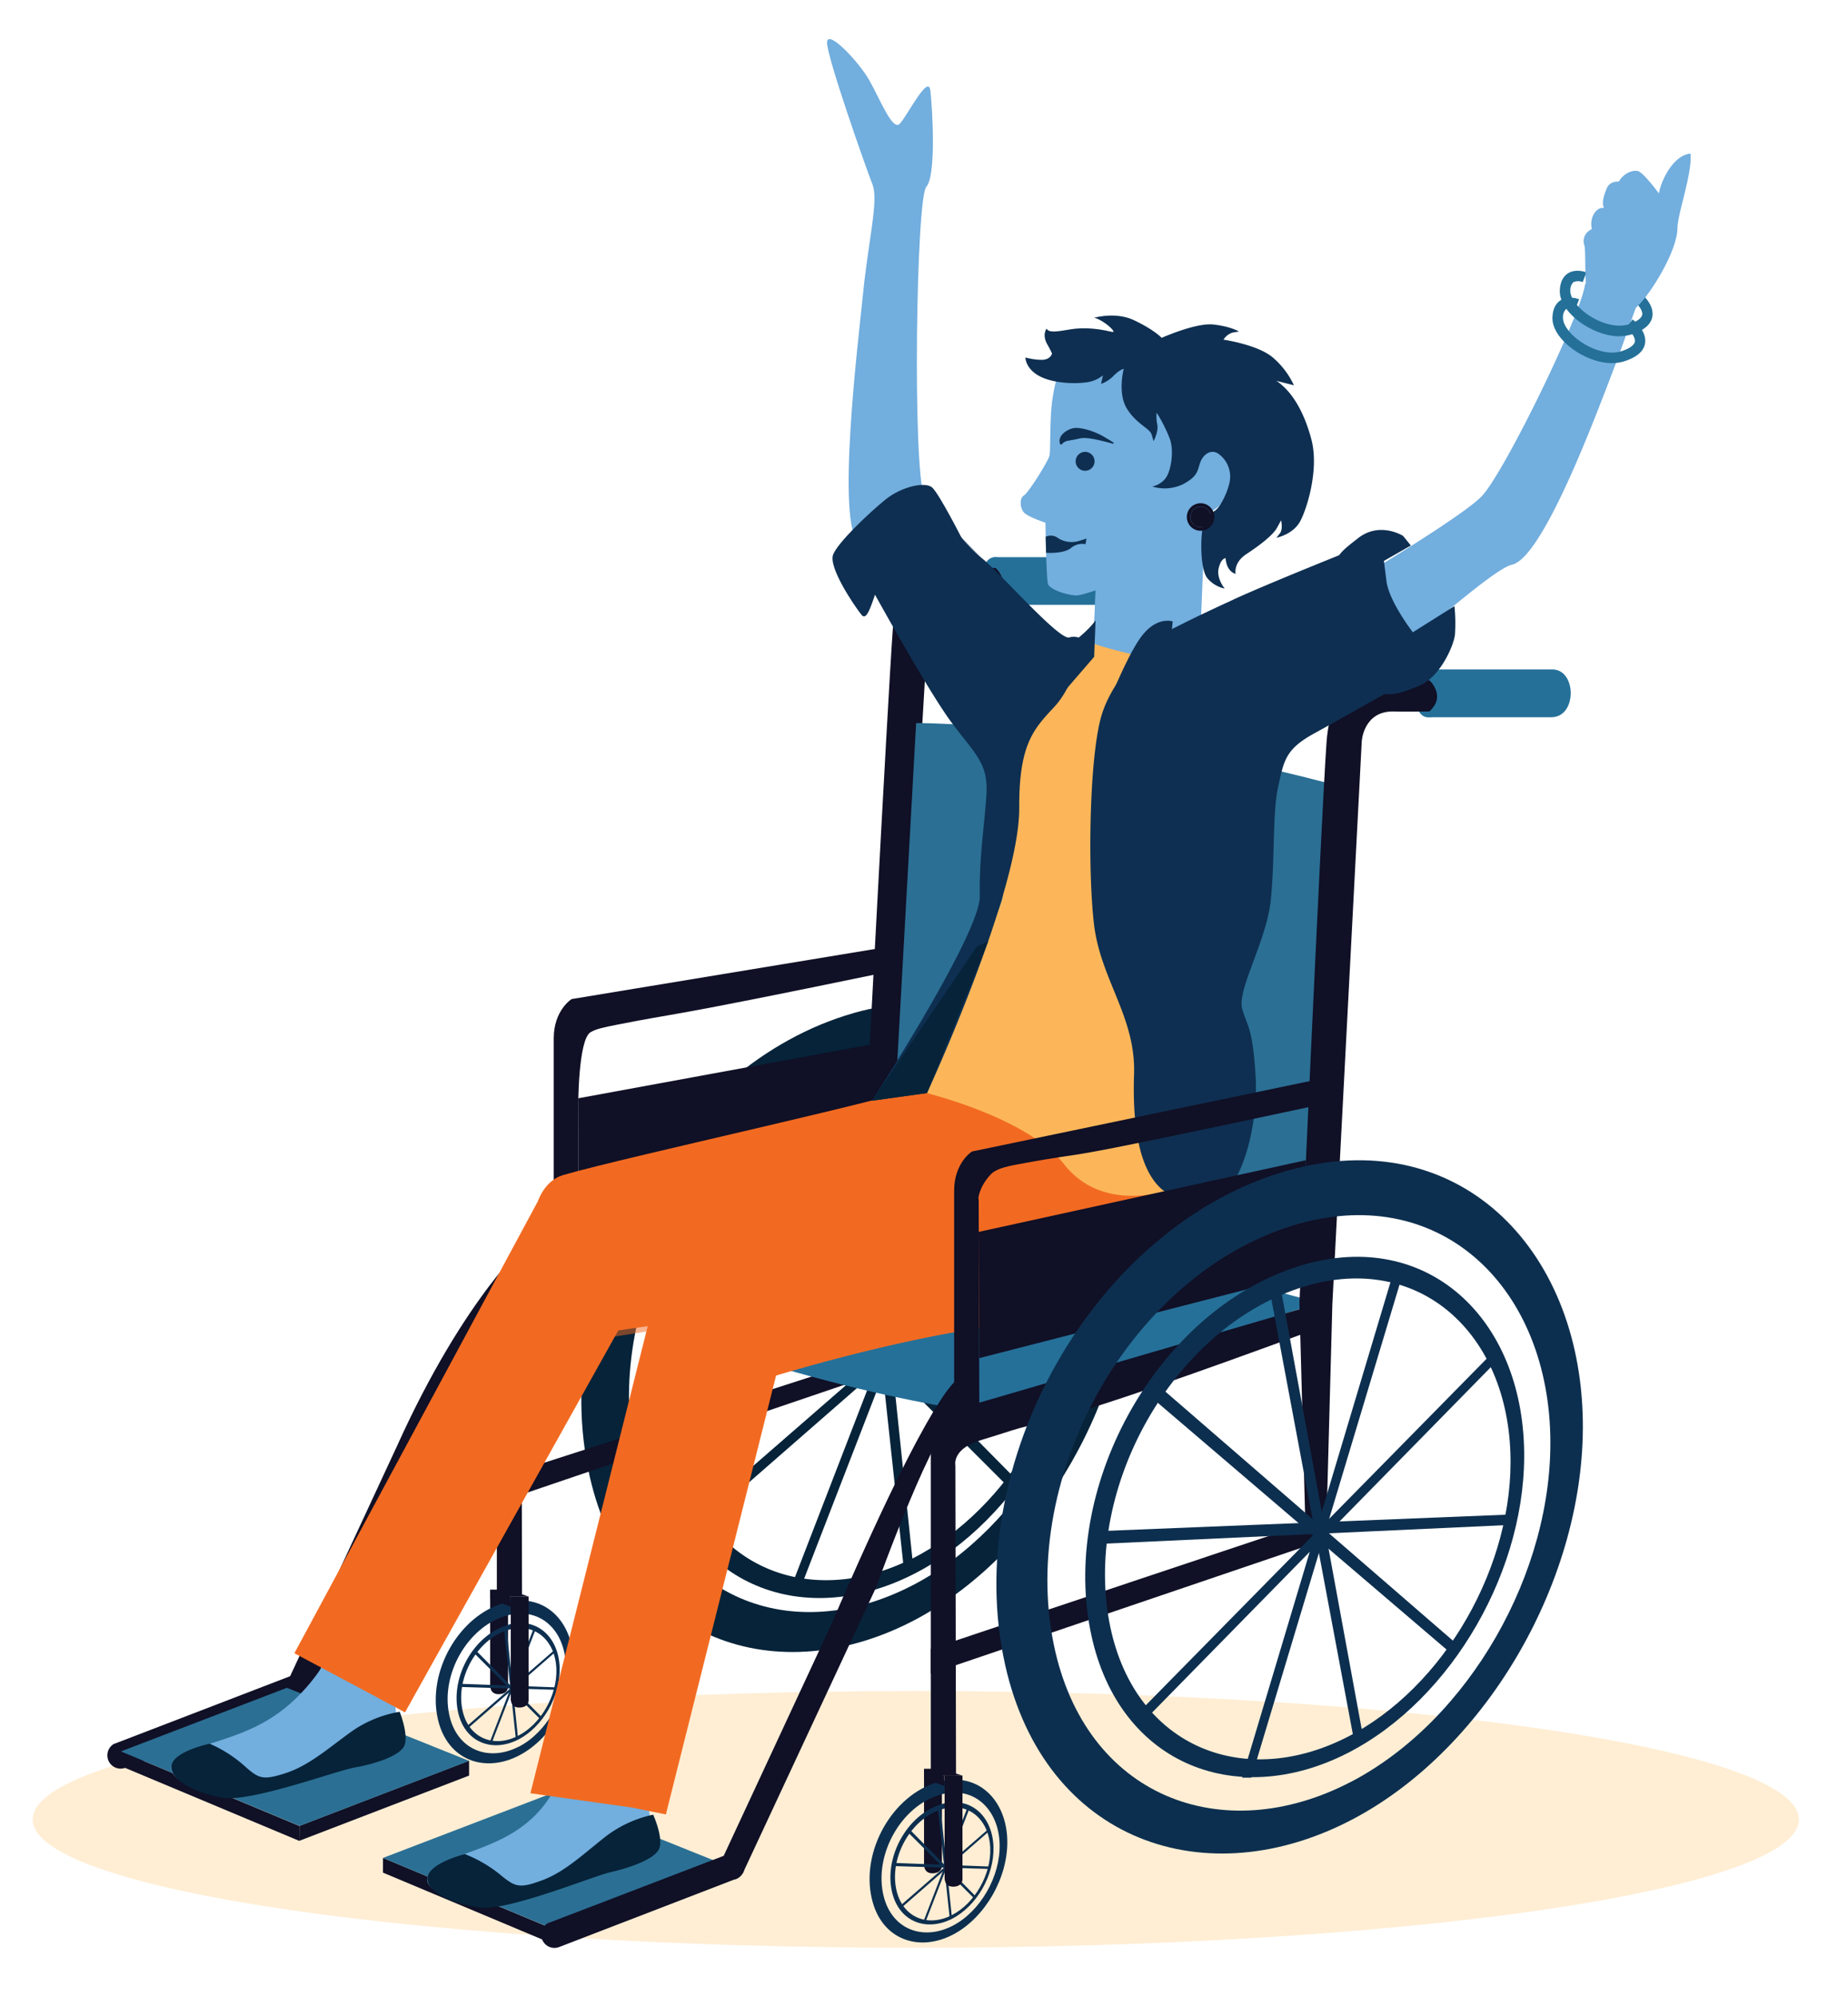 <svg id="Layer_1" data-name="Layer 1" xmlns="http://www.w3.org/2000/svg" xmlns:xlink="http://www.w3.org/1999/xlink" viewBox="0 0 587 634"><defs><style>.cls-1{fill:none;}.cls-2{fill:#fec56f;isolation:isolate;opacity:0.3;}.cls-3{clip-path:url(#clip-path);}.cls-4{fill:#062339;}.cls-5{fill:#257099;}.cls-6{fill:#101026;}.cls-7{fill:#0d2f4f;}.cls-8{fill:#2b6f94;}.cls-9{fill:#72aede;}.cls-10{opacity:0.5;}.cls-11{clip-path:url(#clip-path-3);}.cls-12{fill:#0e2f51;}.cls-13{fill:#247098;}.cls-14{fill:#f26a21;}.cls-15{clip-path:url(#clip-path-4);}.cls-16{fill:#fcb659;}.cls-17{clip-path:url(#clip-path-5);}.cls-18{clip-path:url(#clip-path-6);}.cls-19{clip-path:url(#clip-path-7);}.cls-20{clip-path:url(#clip-path-8);}.cls-21{clip-path:url(#clip-path-9);}.cls-22{clip-path:url(#clip-path-10);}.cls-23{clip-path:url(#clip-path-11);}</style><clipPath id="clip-path"><rect class="cls-1" x="34.11" y="12.41" width="502.93" height="605.93"/></clipPath><clipPath id="clip-path-3"><rect class="cls-1" x="347.31" y="161.18" width="35.08" height="43.29"/></clipPath><clipPath id="clip-path-4"><rect class="cls-1" x="118.5" y="359.6" width="240.13" height="183.98"/></clipPath><clipPath id="clip-path-5"><rect class="cls-1" x="349.79" y="201.57" width="26.66" height="40.44"/></clipPath><clipPath id="clip-path-6"><rect class="cls-1" x="321.63" y="204.69" width="23.9" height="30.8"/></clipPath><clipPath id="clip-path-7"><rect class="cls-1" x="277.11" y="165.27" width="34.71" height="27.55"/></clipPath><clipPath id="clip-path-8"><rect class="cls-1" x="386.46" y="175.49" width="60.86" height="142.5"/></clipPath><clipPath id="clip-path-9"><rect class="cls-1" x="503.15" y="73.09" width="7.02" height="6.81"/></clipPath><clipPath id="clip-path-10"><rect class="cls-1" x="507.01" y="66" width="9.27" height="8.93"/></clipPath><clipPath id="clip-path-11"><rect class="cls-1" x="510.58" y="57.54" width="12.3" height="12.73"/></clipPath></defs><g id="Group_23285" data-name="Group 23285"><g id="Group_11942" data-name="Group 11942"><path id="Path_17174" data-name="Path 17174" class="cls-2" d="M290.89,536.83c154.93,0,280.52,18.25,280.52,40.76s-125.59,40.75-280.52,40.75S10.37,600.09,10.37,577.59,136,536.83,290.89,536.83Z"/></g><g id="Group_12173" data-name="Group 12173"><g class="cls-3"><g id="Group_12172" data-name="Group 12172"><path id="Path_17520" data-name="Path 17520" class="cls-4" d="M290.09,497.5l-2.9,1.47-16-148.4,3.47-1.13Z"/><path id="Path_17521" data-name="Path 17521" class="cls-4" d="M323,469.9l-2.15,2.71-91-90.86,2.8-3.27Z"/><path id="Path_17522" data-name="Path 17522" class="cls-5" d="M208.67,428.19l.91-4,132.5,4.95-.95,3.26Z"/><path id="Path_17523" data-name="Path 17523" class="cls-4" d="M253.55,506l-3-.25,60.5-156.54,2.78,1.08Z"/><path id="Path_17524" data-name="Path 17524" class="cls-4" d="M221.4,485l-1.85-2.5L340.05,377.7l1.15,2.75Z"/><g id="Group_12171" data-name="Group 12171"><g class="cls-3"><g id="Group_12170" data-name="Group 12170"><path id="Path_17525" data-name="Path 17525" class="cls-4" d="M271.11,321.62c-57.19,16.31-97.33,86.85-83.83,146.91,11.79,52.39,59.79,69,103.86,45.44,39.66-21.23,68.5-71.33,67.82-118-.76-52.09-37.74-88.65-87.86-74.36M290,503.19c-38.31,20-79,4.44-88.32-40.76C191.26,411.68,225,352.54,272.8,337.91c42.79-13.08,75.31,17.21,76.46,62.18,1,40.84-24.31,84.9-59.24,103.1"/><path id="Path_17526" data-name="Path 17526" class="cls-4" d="M274.23,345.26c-43.79,14.08-74.69,68.29-65.73,115.08,8.11,42.33,45.73,57.7,81.82,39.31,33.25-16.95,57.35-58.86,56-97.55C344.9,360,314,332.49,274.23,345.27m15.58,149.46c-33.5,16.87-68.08,2.24-75.3-36.93-7.91-42.95,20.38-92.57,60.43-105.76C311.59,340,340.41,365,341.93,404c1.41,36-21.08,75.14-52.12,90.77"/><path id="Path_17527" data-name="Path 17527" class="cls-5" d="M316.14,176.9s-2.72-.32-3.58,3.37v9.35s.9,2.44,3.21,2.44l5.59-7.36Z"/><path id="Path_17528" data-name="Path 17528" class="cls-6" d="M329.12,180.37,298,180.19s-12.9-1.63-14.43,19.85c-1.69,23.58-8.62,156.73-8.62,156.73l2.12,79h6.23l2.12-78.68,9.33-157.5s.55-9.7,10.26-9.44c6.45.17,13.84-.07,24.17-.26Z"/><path id="Path_17529" data-name="Path 17529" class="cls-5" d="M355.35,192a2.17,2.17,0,0,1-.36,0H316l5.28-7.63L316,176.89h39.33c7.57.15,7.74,14.69,0,15.14"/><path id="Path_17530" data-name="Path 17530" class="cls-5" d="M355.35,149.62v0H355a2.17,2.17,0,0,0,.36,0"/><path id="Path_17531" data-name="Path 17531" class="cls-5" d="M316,190.39s-1,1.66-.22,1.66c8.12,0,8.07-15,.38-15.15-2.91-.06.07,3.39.07,3.39s5.67,5.1-.22,10.09"/><path id="Path_17532" data-name="Path 17532" class="cls-6" d="M280.3,380.68,163.5,407.25s-5.68,3.52-5.68,12.46v87.07h8l-.2-86.53a8.34,8.34,0,0,1,4.06-6.65,56.21,56.21,0,0,1,6.83-3.37c13.64-6,30.71,9.89,103.81-21.38Z"/><path id="Path_17533" data-name="Path 17533" class="cls-6" d="M280,300.92l-98.42,16.24s-5.69,3.52-5.69,12.45v80.56l8-2-.22-56.85s-.06-21.33,3.93-23.65c1.87-1.08,4.22-1.54,8.39-2.37,20.1-4,12.73-1.62,83.53-16.26Z"/><path id="Path_17534" data-name="Path 17534" class="cls-6" d="M168.58,393.28S147.76,411,126,459.29L90.28,536.15l7.84,1.69,42.36-90.79s17.16-41.1,28.1-42.73Z"/><path id="Path_17535" data-name="Path 17535" class="cls-6" d="M98.7,535.73a4.25,4.25,0,0,1-3.27,4.11l-.11,0L40.07,561.09l-.26.1a4.53,4.53,0,0,1-1.5.28,4.22,4.22,0,0,1-2-7.93l.13,0,.77-.3L92.49,532a4.21,4.21,0,0,1,6.21,3.69"/><path id="Path_17536" data-name="Path 17536" class="cls-6" d="M155.7,504.7v30.13s-.28,3.08,2.77,3,2.91-2.4,2.91-2.4V504.7Z"/><path id="Path_17537" data-name="Path 17537" class="cls-7" d="M164.55,551.79l-.68.35-3.76-34.86.82-.27Z"/><path id="Path_17538" data-name="Path 17538" class="cls-7" d="M172.29,545.31l-.51.64L150.4,524.6l.65-.77Z"/><path id="Path_17539" data-name="Path 17539" class="cls-7" d="M145.43,535.51l.21-1,31.13,1.16-.23.77Z"/><path id="Path_17540" data-name="Path 17540" class="cls-7" d="M156,553.79l-.69-.06L169.49,517l.65.25Z"/><path id="Path_17541" data-name="Path 17541" class="cls-7" d="M148.42,548.85l-.44-.59,28.31-24.61.27.65Z"/><path id="Path_17542" data-name="Path 17542" class="cls-7" d="M160.08,508.87c-14.35,4.09-24.43,21.8-21,36.87,3,13.15,15,17.33,26.07,11.41,10-5.33,17.2-17.9,17-29.61-.2-13.08-9.48-22.26-22.06-18.67m4.75,45.58c-9.61,5-19.83,1.11-22.17-10.23C140,531.48,148.5,516.63,160.51,513c10.74-3.28,18.9,4.32,19.19,15.61.26,10.25-6.1,21.32-14.87,25.88"/><path id="Path_17543" data-name="Path 17543" class="cls-7" d="M160.83,516c-10.29,3.31-17.55,16-15.44,27,1.9,9.94,10.74,13.56,19.22,9.24,7.81-4,13.47-13.83,13.16-22.92-.34-9.89-7.6-16.35-16.94-13.35m3.66,35.11c-7.87,4-16,.53-17.69-8.67-1.86-10.09,4.79-21.75,14.19-24.85,8.61-2.83,15.38,3,15.74,12.2.33,8.46-4.95,17.65-12.24,21.32"/><path id="Path_17544" data-name="Path 17544" class="cls-6" d="M162.24,506.82v32.25s-.28,3.08,2.78,3,2.9-2.39,2.9-2.39V506.83Z"/><path id="Path_17545" data-name="Path 17545" class="cls-6" d="M155.7,504.7l6.54,2.12h5.68l-6.54-2.12Z"/><path id="Path_17546" data-name="Path 17546" class="cls-6" d="M155.7,504.7v2.91l6.53,2.47v-3.26Z"/><path id="Path_17547" data-name="Path 17547" class="cls-6" d="M293.51,561.57v30.12s-.28,3.08,2.77,3,2.91-2.4,2.91-2.4V561.57Z"/><path id="Path_17548" data-name="Path 17548" class="cls-7" d="M302.36,608.66l-.68.35-3.76-34.86.82-.27Z"/><path id="Path_17549" data-name="Path 17549" class="cls-7" d="M310.09,602.18l-.51.63L288.2,581.47l.66-.77Z"/><path id="Path_17550" data-name="Path 17550" class="cls-7" d="M283.23,592.38l.22-1,31.12,1.17-.22.76Z"/><path id="Path_17551" data-name="Path 17551" class="cls-7" d="M293.77,610.66l-.69-.06,14.21-36.77.66.25Z"/><path id="Path_17552" data-name="Path 17552" class="cls-7" d="M286.22,605.72l-.43-.59,28.31-24.61.26.65Z"/><path id="Path_17553" data-name="Path 17553" class="cls-7" d="M297.89,565.74c-14.36,4.09-24.44,21.8-21,36.87,2.95,13.16,15,17.33,26.07,11.41,9.95-5.33,17.19-17.9,17-29.61-.19-13.08-9.47-22.26-22.05-18.67m4.74,45.58c-9.61,5-19.83,1.11-22.16-10.23-2.63-12.74,5.83-27.59,17.84-31.25,10.74-3.29,18.91,4.32,19.19,15.6.27,10.25-6.1,21.32-14.87,25.88"/><path id="Path_17554" data-name="Path 17554" class="cls-7" d="M298.63,572.9c-10.29,3.31-17.54,16-15.44,27,1.91,9.94,10.74,13.55,19.22,9.23,7.81-4,13.48-13.82,13.16-22.91-.34-9.9-7.6-16.35-16.94-13.35M302.29,608c-7.87,4-16,.53-17.69-8.67-1.86-10.09,4.79-21.75,14.2-24.85,8.61-2.84,15.38,3,15.74,12.2.33,8.46-5,17.65-12.25,21.32"/><path id="Path_17555" data-name="Path 17555" class="cls-6" d="M300.05,563.69v32.25s-.28,3.07,2.77,3,2.9-2.4,2.9-2.4V563.69Z"/><path id="Path_17556" data-name="Path 17556" class="cls-6" d="M293.51,561.57l6.54,2.12h5.68l-6.54-2.12Z"/><path id="Path_17557" data-name="Path 17557" class="cls-6" d="M293.51,561.57v2.91L300,567v-3.26Z"/><path id="Path_17558" data-name="Path 17558" class="cls-6" d="M283.4,434.45,159.92,476.4v-7.88l123.75-39.86Z"/><path id="Path_17559" data-name="Path 17559" class="cls-6" d="M183.66,348.66l92.6-17-.65,49.83-91.78,22.06Z"/><path id="Path_17560" data-name="Path 17560" class="cls-8" d="M291,229.53s58.81.1,130.52,19l-6.18,142.15s-26.91-20.25-131-41.62Z"/><path id="Path_17561" data-name="Path 17561" class="cls-5" d="M454,212.56s-2.73-.32-3.58,3.38v9.34s.9,2.44,3.2,2.44l5.6-7.35Z"/><path id="Path_17562" data-name="Path 17562" class="cls-5" d="M166.5,401.86l114.64-28.1s63.66,20.16,138,39.85L309,448S234.71,438,166.5,401.87"/><path id="Path_17563" data-name="Path 17563" class="cls-6" d="M419.1,413.79l-117,34.11s-6.43,1-6.43,9.93V563.65h8l-.2-98.43s-1-4.24,5.57-7.13c2-.86,4.14-1.33,10-3.24,15.16-5,11.48-.72,100.13-33.36Z"/><path id="Path_17564" data-name="Path 17564" class="cls-6" d="M466.93,216l-31.13-.19s-12.91-1.62-14.44,19.85c-1.68,23.58-8.61,177.94-8.61,177.94l2.12,79h6.22L423.21,414l9.34-178.7s.54-9.7,10.25-9.44c6.45.17,13.84-.08,24.17-.26Z"/><path id="Path_17565" data-name="Path 17565" class="cls-5" d="M493.16,227.69a2.19,2.19,0,0,1-.36,0h-39l5.28-7.64-5.24-7.53h39.34c7.57.15,7.74,14.7,0,15.14"/><path id="Path_17566" data-name="Path 17566" class="cls-5" d="M493.16,227.69v0h-.36a2.19,2.19,0,0,0,.36,0"/><path id="Path_17567" data-name="Path 17567" class="cls-5" d="M453.8,226.05s-1,1.67-.23,1.67c8.13,0,8.08-15,.38-15.16-2.9-.05.08,3.4.08,3.4s5.66,5.09-.23,10.09"/><path id="Path_17568" data-name="Path 17568" class="cls-6" d="M304.26,437.89s-7.48,1.53-40.42,78.27L228.08,593l7.85,1.69,42.36-90.79s19.77-55,26-54.21Z"/><path id="Path_17569" data-name="Path 17569" class="cls-6" d="M95.17,579.62l-.06,4.74L149,563.67v-4.73Z"/><path id="Path_17570" data-name="Path 17570" class="cls-6" d="M121.65,589.81v4.67l55.52,23.29.06-4.74Z"/><path id="Path_17571" data-name="Path 17571" class="cls-8" d="M178.43,613.5l-56.78-23.69,52.75-20.19,57.88,23.19Z"/><path id="Path_17572" data-name="Path 17572" class="cls-6" d="M236.5,592.6a4.25,4.25,0,0,1-3.26,4.11l-.11,0L177.87,618l-.25.1a4.53,4.53,0,0,1-1.5.28,4.21,4.21,0,0,1-4.2-4.22,4.25,4.25,0,0,1,2.22-3.71l.13,0,.77-.3,55.25-21.16a4.21,4.21,0,0,1,6.22,3.69"/><path id="Path_17573" data-name="Path 17573" class="cls-6" d="M38.4,556v4.67l56.71,23.75.06-4.73Z"/><path id="Path_17574" data-name="Path 17574" class="cls-8" d="M95.17,579.64,38.4,556l52.74-20.2L149,559Z"/><path id="Path_17575" data-name="Path 17575" class="cls-6" d="M419.1,489.4,295.62,531.34v-7.87l122.17-40.8Z"/><path id="Path_17576" data-name="Path 17576" class="cls-9" d="M348.52,173.82l-1.36,34.1s14.89,2.21,24.49-1.55l9.6-3.77,1.49-37.33Z"/><g id="Group_12145" data-name="Group 12145" class="cls-10"><g id="Group_12144" data-name="Group 12144"><g class="cls-11"><g id="Group_12143" data-name="Group 12143"><path id="Path_17577" data-name="Path 17577" class="cls-9" d="M382,184.19s-.51-4.38-2.43-6.74c-1.42-1.75-1.54-3.27-3.43-.64s-13,14.07-18.12,20.55-10.68,7.11-10.68,7.11l.78-19.41s23.19-21.39,26.63-23.34,7.67,2.08,7.67,2.08Z"/></g></g></g></g><path id="Path_17578" data-name="Path 17578" class="cls-9" d="M340,111.27c-3.09,3.27-4.74,9.09-5.69,15.38s-.55,16.28-.95,18-6.62,11.73-8.12,12.64-1.26,4.11.1,5.49,6.74,3.15,6.74,3.15.22,17.91.84,19.53,5.42,3.36,8.87,3.57,31.85-11.21,33.54-13,2.58-11.53,3.52-12.92,3.13.76,6.42-1.05,5.39-5.74,5.69-10.62A34.87,34.87,0,0,0,385.32,130c-5.54-8.71-20-16.07-26.87-18.65s-18.47-.11-18.47-.11"/><path id="Path_17579" data-name="Path 17579" class="cls-12" d="M353.37,104.72c1.67,1.88-2.82-1-11.37-.4-3.5.26-8.78,1.92-9.53,0,0,0-1.55,1.78.14,4.91a28.06,28.06,0,0,1,1.55,3s-.41,2-3.29,2a19.49,19.49,0,0,1-5.15-.75s-.06,3.32,4.12,5.74,11.1,2.69,14.88,2.2a10.47,10.47,0,0,0,5.62-2.26l-.6,2.7a10.32,10.32,0,0,0,4.06-2.64c2-2,3.15-2.12,3.15-2.12s-2.05,7.67,1,12.62,7.28,6.21,7.87,8.27l.6,2.05s1.62-2.93,1.18-5.26a12.24,12.24,0,0,1-.2-3.77,47.35,47.35,0,0,1,4.25,8.48c1.35,4,.23,10.55-1.63,12.6a7.34,7.34,0,0,1-4,2.36,13.41,13.41,0,0,0,9.71-.71c4.62-2.47,4.57-4.06,5.45-6.75s3.62-4.83,6.22-2.65a8.89,8.89,0,0,1,3.25,8.28c-.46,3-2.8,8.2-4.76,9.52s-2.52,1.15-3.56,4.11-1.33,14.78,1.39,17.55a9.87,9.87,0,0,0,5.3,3.05s-2.69-3.19-1.92-6.46,2.21-3.19,2.21-3.19.05,4,3.17,5c0,0-.8-3.52,3.41-6.29s8.44-6,9.74-8.36l1.29-2.37s.7,2.78-.39,4.16l-1.09,1.37s5.25-1,7.52-5.17,6.06-16.66,3.6-26S410.42,125.33,408,123s-3-2.2-3-2.2l6,1.51a25.93,25.93,0,0,0-6.82-8.92c-4.81-4-15.54-5.56-15.54-5.56a5,5,0,0,1,3-2.27l1.89-.32s-2.5-1.59-8.09-2.22S369,107.25,369,107.25s-2.45-2.6-8.76-5.58-13.39-.52-12.94-.78,4,1.39,6.12,3.83"/><path id="Path_17580" data-name="Path 17580" class="cls-12" d="M347.67,146.58a3,3,0,1,1-2.77-3.12,3,3,0,0,1,2.77,3.12h0"/><path id="Path_17581" data-name="Path 17581" class="cls-12" d="M336.78,141.05l-.09-.23a2.3,2.3,0,0,1-.14-.73,2.88,2.88,0,0,1,.25-1.23,4,4,0,0,1,1-1.32,5.85,5.85,0,0,1,1.45-1,5.92,5.92,0,0,1,1.77-.62c.14,0,.27-.05.42-.06l.56,0a6.18,6.18,0,0,1,1.05.07,19.78,19.78,0,0,1,1.95.39,23,23,0,0,1,6.22,2.67c1.56.9,2.55,1.57,2.55,1.57l-.14.32-2.87-.75-1.38-.33c-.5-.1-1-.23-1.53-.33s-1.07-.18-1.62-.27a15,15,0,0,0-1.62-.15,6.71,6.71,0,0,0-1.55.12,4.23,4.23,0,0,0-.67.15l-.69.15c-.38.07-.89.18-1.29.23l-1.12.21a3.52,3.52,0,0,0-1.52.63c-.21.19-.41.4-.6.61Z"/><path id="Path_17582" data-name="Path 17582" class="cls-12" d="M332.15,170.4a3.77,3.77,0,0,1,3.88.39,8,8,0,0,0,6.85.88l2.25-.69-.34,1.78a5.5,5.5,0,0,0-4.65,1.25c-2.43,1.89-7.87,1.48-7.87,1.48Z"/><path id="Path_17583" data-name="Path 17583" class="cls-6" d="M384.6,164.37a3.25,3.25,0,1,1-3-3.49h0a3.24,3.24,0,0,1,3,3.49"/><path id="Path_17584" data-name="Path 17584" class="cls-6" d="M380.42,161a3.25,3.25,0,1,1-2.17,4.06,3.49,3.49,0,0,1-.13-1.2,3.26,3.26,0,0,1,2.3-2.86m-.32-1.06h0a4.37,4.37,0,1,0,1.61-.17,4.18,4.18,0,0,0-1.61.17"/><path id="Path_17585" data-name="Path 17585" class="cls-9" d="M126.76,525.11A44.31,44.31,0,0,0,125.24,537c.24,7.42,2.28,15.39,1,18-2.26,4.7-12.59,4.2-22.22,8s-31.42,8.44-41.73,4.62-10.56-8.42-.94-12.17S82.55,550,93.53,539.6s12.33-19.25,16.63-20.36,16.6,5.87,16.6,5.87"/><path id="Path_17586" data-name="Path 17586" class="cls-4" d="M126.91,543.42a37.45,37.45,0,0,0-15.36,6.34c-7.33,5.29-13.43,10.74-20.8,13.12s-8.54,1.82-13.39-2.54a41.8,41.8,0,0,0-10.76-6.79s-11.11,2.32-12.09,6.76,7.18,8.82,16.12,10.38,36.43-8.63,42-9.58,14.58-3.54,15.87-7.11-1.55-10.59-1.55-10.59"/><path id="Path_17587" data-name="Path 17587" class="cls-9" d="M206.64,557.8a44.14,44.14,0,0,0-1.06,11.91c.53,7.4,2.88,15.29,1.73,17.94-2.08,4.78-12.42,4.7-21.89,8.82s-31.07,9.67-41.53,6.26-10.88-8-1.41-12.13,22.94-6.66,31.5-19.14,7.34-17.56,11.59-18.84,21.07,5.18,21.07,5.18"/><path id="Path_17588" data-name="Path 17588" class="cls-4" d="M207.5,576.08A37.6,37.6,0,0,0,192.4,583c-7.12,5.58-13,11.27-20.27,13.94s-8.47,2.14-13.48-2a42.32,42.32,0,0,0-11-6.35s-11,2.75-11.82,7.23,7.53,8.53,16.52,9.74,36.07-10,41.56-11.22,14.43-4.1,15.57-7.73-2-10.52-2-10.52"/><path id="Path_17589" data-name="Path 17589" class="cls-9" d="M514.57,89.57c-2.93-1.64-8.82-2.94-10.94.54-.05,0-.09.1-.15.15-1.31,9.75-25.23,58.89-32.64,67.08-7.85,8.7-73.95,46.87-73.95,46.87s-1.89,28.3,3.28,32.19c7.95,6,70.23-55,80.08-57.13S506.88,132,512.48,117.4c2.58-6.72,5.16-14.32,7.6-21a13.44,13.44,0,0,0-5.51-6.86"/><path id="Path_17590" data-name="Path 17590" class="cls-13" d="M512,115.27c-4.81,0-9.69-2.34-12.87-4.77-4-3.06-6.19-6.66-6-9.87.12-2.5,1-4.28,2.55-5.29,2.48-1.6,5.58-.46,5.92-.33l-1.21,3.09a3.79,3.79,0,0,0-2.92,0,3.42,3.42,0,0,0-1,2.66c-.1,2,1.71,4.76,4.73,7.07,3.71,2.85,9.45,5.08,13.85,3.66,2.53-.82,4-1.89,4.24-3,.27-1.56-1.7-3.68-2.7-4.46l2-2.61c.48.37,4.62,3.73,3.93,7.65-.44,2.46-2.62,4.34-6.49,5.59a12.9,12.9,0,0,1-4,.61"/><path id="Path_17591" data-name="Path 17591" class="cls-13" d="M514.35,106.74c-4.81,0-9.7-2.35-12.88-4.78-4-3.06-6.18-6.66-6-9.87.12-2.5,1-4.27,2.54-5.29,2.48-1.6,5.58-.46,5.92-.33l-1.21,3.09a3.88,3.88,0,0,0-2.92,0,3.45,3.45,0,0,0-1,2.66c-.1,2,1.72,4.76,4.74,7.07,3.71,2.85,9.44,5.08,13.84,3.66,2.54-.82,4-1.9,4.24-3,.28-1.57-1.7-3.68-2.7-4.46l2-2.61c.48.36,4.62,3.72,3.93,7.64-.44,2.47-2.62,4.35-6.49,5.6a13.3,13.3,0,0,1-4,.61"/><path id="Path_17592" data-name="Path 17592" class="cls-9" d="M327.06,248.91c-8.78,2.4-46.43-71.33-54.08-76.49s-.27-65,1.16-79.23c1.7-17,5-29.64,3-34.64S262.58,17.88,262.7,13.46s10.13,6.17,13.48,12.11,7.27,15.94,9.54,13.79,9.19-16.26,9.82-10.52,1.91,26.91-1.31,30.47-4.42,88.41-.66,98.46,47.14,64.85,47.14,64.85-7.94,24.73-13.65,26.29"/><path id="Path_17593" data-name="Path 17593" class="cls-14" d="M364.9,351.8c-10.38,15-44.61,46-70.44,53.19s-98.06,17.36-98.06,17.36L128.64,543.58,93.51,524.83,170.9,381.26s2.07-6.53,8-8.24c20.68-6,109.22-25,119.36-29.83,11.37-5.47,66.64,8.61,66.64,8.61"/><g id="Group_12148" data-name="Group 12148" class="cls-10"><g id="Group_12147" data-name="Group 12147"><g class="cls-15"><g id="Group_12146" data-name="Group 12146"><path id="Path_17594" data-name="Path 17594" class="cls-14" d="M118.5,537.76,187.94,399s4.85-7.65,17.25-11.08,93.29-25.11,93.29-25.11l60.16-3.21s-31.36,36-64.18,45.39-100.21,19.45-100.21,19.45L128.64,543.58Z"/></g></g></g></g><path id="Path_17595" data-name="Path 17595" class="cls-14" d="M340.19,344.27c-8-2.77-9.48,1.45-17.16,4.16S310.39,356,303.27,360a55.26,55.26,0,0,1-8.17,3.64c-6.48,2-9.35,4.34-15.82,6.41-14.74,4.73-12.17,5.39-26.91,10.11-13.43,4.31-12.65,3.86-26.08,8.17l-9.84,3.44a6.89,6.89,0,0,0-4.59,4.9L168.48,569.28l32.17,4.53L211.51,576l35-139.31s35.29-10.83,65.83-15.24c24.54-3.54,40-12.19,50.85-23.76S369,356.18,369,356.16c-.1-.54-4.46-2-5-2.18l-9.74-4.28c-2-.87-3.95-1.91-6-2.63l-8.08-2.8"/><path id="Path_17596" data-name="Path 17596" class="cls-16" d="M368.91,209.8s-19.56-4.14-22.36-5.93-20.74,26.2-27.12,49.27,0,24.67-.93,31.49-28.41,61.28-28.41,61.28S325.5,353.69,338,369.6s33.49,8.1,33.49,8.1A131.13,131.13,0,0,1,377,345.83c5-15.55,12.87-78.65,9.79-95.43s-17.92-40.6-17.92-40.6"/><path id="Path_17597" data-name="Path 17597" class="cls-12" d="M344.7,203.66a5.11,5.11,0,0,0-5.1-1.29c-3.44.76-22.76-21.49-27.78-25.2s-13.67-15.66-13.67-15.66l-21.69,24.61s18,32.76,25.7,43.11,11.88,13.05,11.15,23.44-2.3,19.76-2.08,31.74-34.25,65-34.25,65L294.46,347s29.45-63.75,29.29-90.61c-.11-20.27,4.74-25.1,11.07-31.91s7.32-16,10.7-19.79-.82-1-.82-1"/><path id="Path_17598" data-name="Path 17598" class="cls-12" d="M391.73,190.35c12.58-5.76,39.71-16.52,39.71-16.52s3.47,13.09,7.13,24.32a66.22,66.22,0,0,0,8.75,17.94s-20.89,11.8-30,16.81-9.53,8.71-11.34,16.93-1,23.07-2.34,36-10.82,28.5-9.05,34.51c1.7,5.8,3.27,5.77,4.24,21.2s-4.4,34.67-11,37.33S358.63,389,360.22,341c.6-18.14-10.68-30.06-12.73-47.66s-1.44-53.25,2.37-66.12,16.84-24.75,21.18-26.9,8.11-4.19,20.69-9.95"/><g id="Group_12151" data-name="Group 12151" class="cls-10"><g id="Group_12150" data-name="Group 12150"><g class="cls-17"><g id="Group_12149" data-name="Group 12149"><path id="Path_17599" data-name="Path 17599" class="cls-12" d="M376.45,205.74s-5.46-8.44-10.51-1.31-16.15,25.2-16.15,25.2,7.79-2.91,13.64,1.83A49.07,49.07,0,0,1,373,242Z"/></g></g></g></g><path id="Path_17600" data-name="Path 17600" class="cls-12" d="M372.49,197.28s-5.23-1.87-10.28,5.25-11.55,24.2-11.55,24.2,3-8.47,8.81-3.74A49.31,49.31,0,0,1,369,233.54Z"/><g id="Group_12154" data-name="Group 12154" class="cls-10"><g id="Group_12153" data-name="Group 12153"><g class="cls-18"><g id="Group_12152" data-name="Group 12152"><path id="Path_17601" data-name="Path 17601" class="cls-12" d="M345.53,204.69s-4.22,2.73-10.48,7.11S321.63,222,321.63,222s7.78-2.91,7.77,2.51-3.61,11-3.61,11l14.73-20.68Z"/></g></g></g></g><g id="Group_12157" data-name="Group 12157" class="cls-10"><g id="Group_12156" data-name="Group 12156"><g class="cls-19"><g id="Group_12155" data-name="Group 12155"><path id="Path_17602" data-name="Path 17602" class="cls-12" d="M300.18,165.27l11.64,11.9-30.27,15.66-4.44-9.26Z"/></g></g></g></g><path id="Path_17603" data-name="Path 17603" class="cls-12" d="M305.71,171.28s-7.41-14.62-9.64-16.54-9.69-.29-14.8,3.84-15.09,13.54-16.64,17.49,6.53,16,9,19.09,4.11-8.72,7.37-13,24.71-10.83,24.71-10.83"/><path id="Path_17604" data-name="Path 17604" class="cls-12" d="M348,196.92s-2.25,3.5-8.51,7.88S326.11,215,326.11,215s7.79-2.91,7.77,2.51-3.6,11-3.6,11l17.27-20Z"/><g id="Group_12160" data-name="Group 12160" class="cls-10"><g id="Group_12159" data-name="Group 12159"><g class="cls-20"><g id="Group_12158" data-name="Group 12158"><path id="Path_17605" data-name="Path 17605" class="cls-12" d="M393.94,260.88c.66-8-4.37-30.94-4.37-30.94a24,24,0,0,0,7.07,2.07c2.84.3,19.13-10.47,26.59-15.52a48.42,48.42,0,0,1-4.5-12.79c-1.44-9.32-1.91-22.45-1.91-22.45l12.58-5.77,17.92,40.61-19,9.57-.52-.83L407.59,238s-3.37,9.63-6.15,46.4C400,303.26,391,311.78,391,311.78s-1.24,11-4,3.75,6.29-46.68,6.95-54.65"/></g></g></g></g><path id="Path_17606" data-name="Path 17606" class="cls-12" d="M445.67,170.12s-7.38-4.68-14.28.72-7.73,5.9-7.57,14.89,6.05,22.15,10.11,29.68,10.13,5,16.76,2.35,11.07-12.65,11.47-16.35a52.91,52.91,0,0,0-.17-9l-13.22,8.31s-7.56-9.78-8.37-16.22l-.81-6.44,8.56-4.88Z"/><path id="Path_17607" data-name="Path 17607" class="cls-4" d="M294.46,347,277,349.44l33.31-49,3.59-1.6Z"/><path id="Path_17608" data-name="Path 17608" class="cls-9" d="M519.75,97.58c4.26-3.73,13.31-18.19,13.07-25.47-.12-3.8-10-16.83-12.33-17.73-1.56-.59-4.7.41-6.32,3.34-2.18,0-3.38.91-3.88,2.24s-1.76,4.22-.79,6.1c-2.53-.45-4.72,3.1-3.86,6.63-3,1.57-2.87,4.22-2.29,5.46.5,4.14-.45,16.75,2.34,20.06s8.69,4.08,14.06-.63"/><g id="Group_12163" data-name="Group 12163" class="cls-10"><g id="Group_12162" data-name="Group 12162"><g class="cls-21"><g id="Group_12161" data-name="Group 12161"><path id="Path_17609" data-name="Path 17609" class="cls-9" d="M510.17,79.89a26,26,0,0,1-1.95-2.81c-.31-.46-.57-1-.85-1.45a3.29,3.29,0,0,0-.82-1.13c-.5-.43-1.59-.08-2.14.62a8.18,8.18,0,0,0-1.06,3,5.2,5.2,0,0,1,.24-3.54,2.87,2.87,0,0,1,1.51-1.34,2.29,2.29,0,0,1,2.18.2,4,4,0,0,1,1.14,1.6c.22.52.47,1,.66,1.57a25.36,25.36,0,0,1,1.1,3.25"/></g></g></g></g><g id="Group_12166" data-name="Group 12166" class="cls-10"><g id="Group_12165" data-name="Group 12165"><g class="cls-22"><g id="Group_12164" data-name="Group 12164"><path id="Path_17610" data-name="Path 17610" class="cls-9" d="M516.28,74.93A26,26,0,0,1,514,72.22c-.73-.92-1.39-1.91-2-2.87A6.41,6.41,0,0,0,509.82,67a2.3,2.3,0,0,0-1.46-.22,1.75,1.75,0,0,0-1.35.84,1.83,1.83,0,0,1,1.17-1.43,3.09,3.09,0,0,1,2-.09A5.63,5.63,0,0,1,513,68.66c.63,1,1.25,2,1.79,3a27,27,0,0,1,1.5,3.23"/></g></g></g></g><g id="Group_12169" data-name="Group 12169" class="cls-10"><g id="Group_12168" data-name="Group 12168"><g class="cls-23"><g id="Group_12167" data-name="Group 12167"><path id="Path_17611" data-name="Path 17611" class="cls-9" d="M522.88,70.27c-1-1.33-1.93-2.73-2.82-4.14s-1.71-2.87-2.53-4.29a7.15,7.15,0,0,0-3.07-3.27,3.42,3.42,0,0,0-2.19-.07A2.33,2.33,0,0,0,510.59,60,2.45,2.45,0,0,1,512,57.93a4.06,4.06,0,0,1,2.7-.28c1.89.52,3,2.13,3.88,3.56s1.58,2.93,2.29,4.45,1.4,3,2,4.61"/></g></g></g></g><path id="Path_17612" data-name="Path 17612" class="cls-9" d="M532.82,72.11c.38-5.37,4.7-17,4.17-23.35-6.36.52-10.68,11.27-10.25,15.07s6.08,8.28,6.08,8.28"/><path id="Path_17613" data-name="Path 17613" class="cls-6" d="M310.88,391.07l103.93-22.76-1.38,36.54-102.38,26.3Z"/><path id="Path_17614" data-name="Path 17614" class="cls-7" d="M433.28,553l-2.78,1.69L403,408l3.37-1.4Z"/><path id="Path_17615" data-name="Path 17615" class="cls-7" d="M464,523,462,525.81,364.21,442.3l2.54-3.49Z"/><path id="Path_17616" data-name="Path 17616" class="cls-7" d="M346.73,490.24l.58-4.1,132.49-5.35-.7,3.33Z"/><path id="Path_17617" data-name="Path 17617" class="cls-7" d="M397.5,564.33l-2.95,0,48.16-160.76,2.86.86Z"/><path id="Path_17618" data-name="Path 17618" class="cls-7" d="M363.82,545.85l-2-2.34,112-113.81,1.36,2.65Z"/><path id="Path_17619" data-name="Path 17619" class="cls-7" d="M408.86,371.64c-61.1,17.42-104,92.81-89.56,157,12.59,56,63.88,73.78,111,48.56,42.37-22.68,73.19-76.22,72.47-126.07-.81-55.67-40.33-94.74-93.89-79.47m20.22,194c-40.93,21.32-84.43,4.74-94.37-43.56-11.17-54.23,24.84-117.43,76-133.06,45.72-14,80.47,18.39,81.7,66.44,1.11,43.64-26,90.73-63.3,110.18"/><path id="Path_17620" data-name="Path 17620" class="cls-7" d="M412,402.13c-43.79,14.08-74.7,68.29-65.73,115.08,8.11,42.33,45.73,57.7,81.82,39.3,33.25-17,57.35-58.86,56-97.54-1.44-42.13-32.35-69.61-72.11-56.84M427.61,551.6c-33.5,16.87-68.07,2.24-75.29-36.93-7.92-42.95,20.38-92.57,60.43-105.76,36.64-12.08,65.47,12.92,67,51.92,1.41,36-21.08,75.14-52.13,90.77"/><path id="Path_17621" data-name="Path 17621" class="cls-6" d="M417.3,342.94,308.75,365.55s-5.68,3.51-5.68,12.45v70l8-2-.2-65.33c-.3.48-.09-3.66,3.81-7.83,1.48-1.57,4.16-2.38,8.34-3.16,29.15-5.41,1.54,1.27,94.3-18.56Z"/></g></g></g></g></g></g></g></svg>